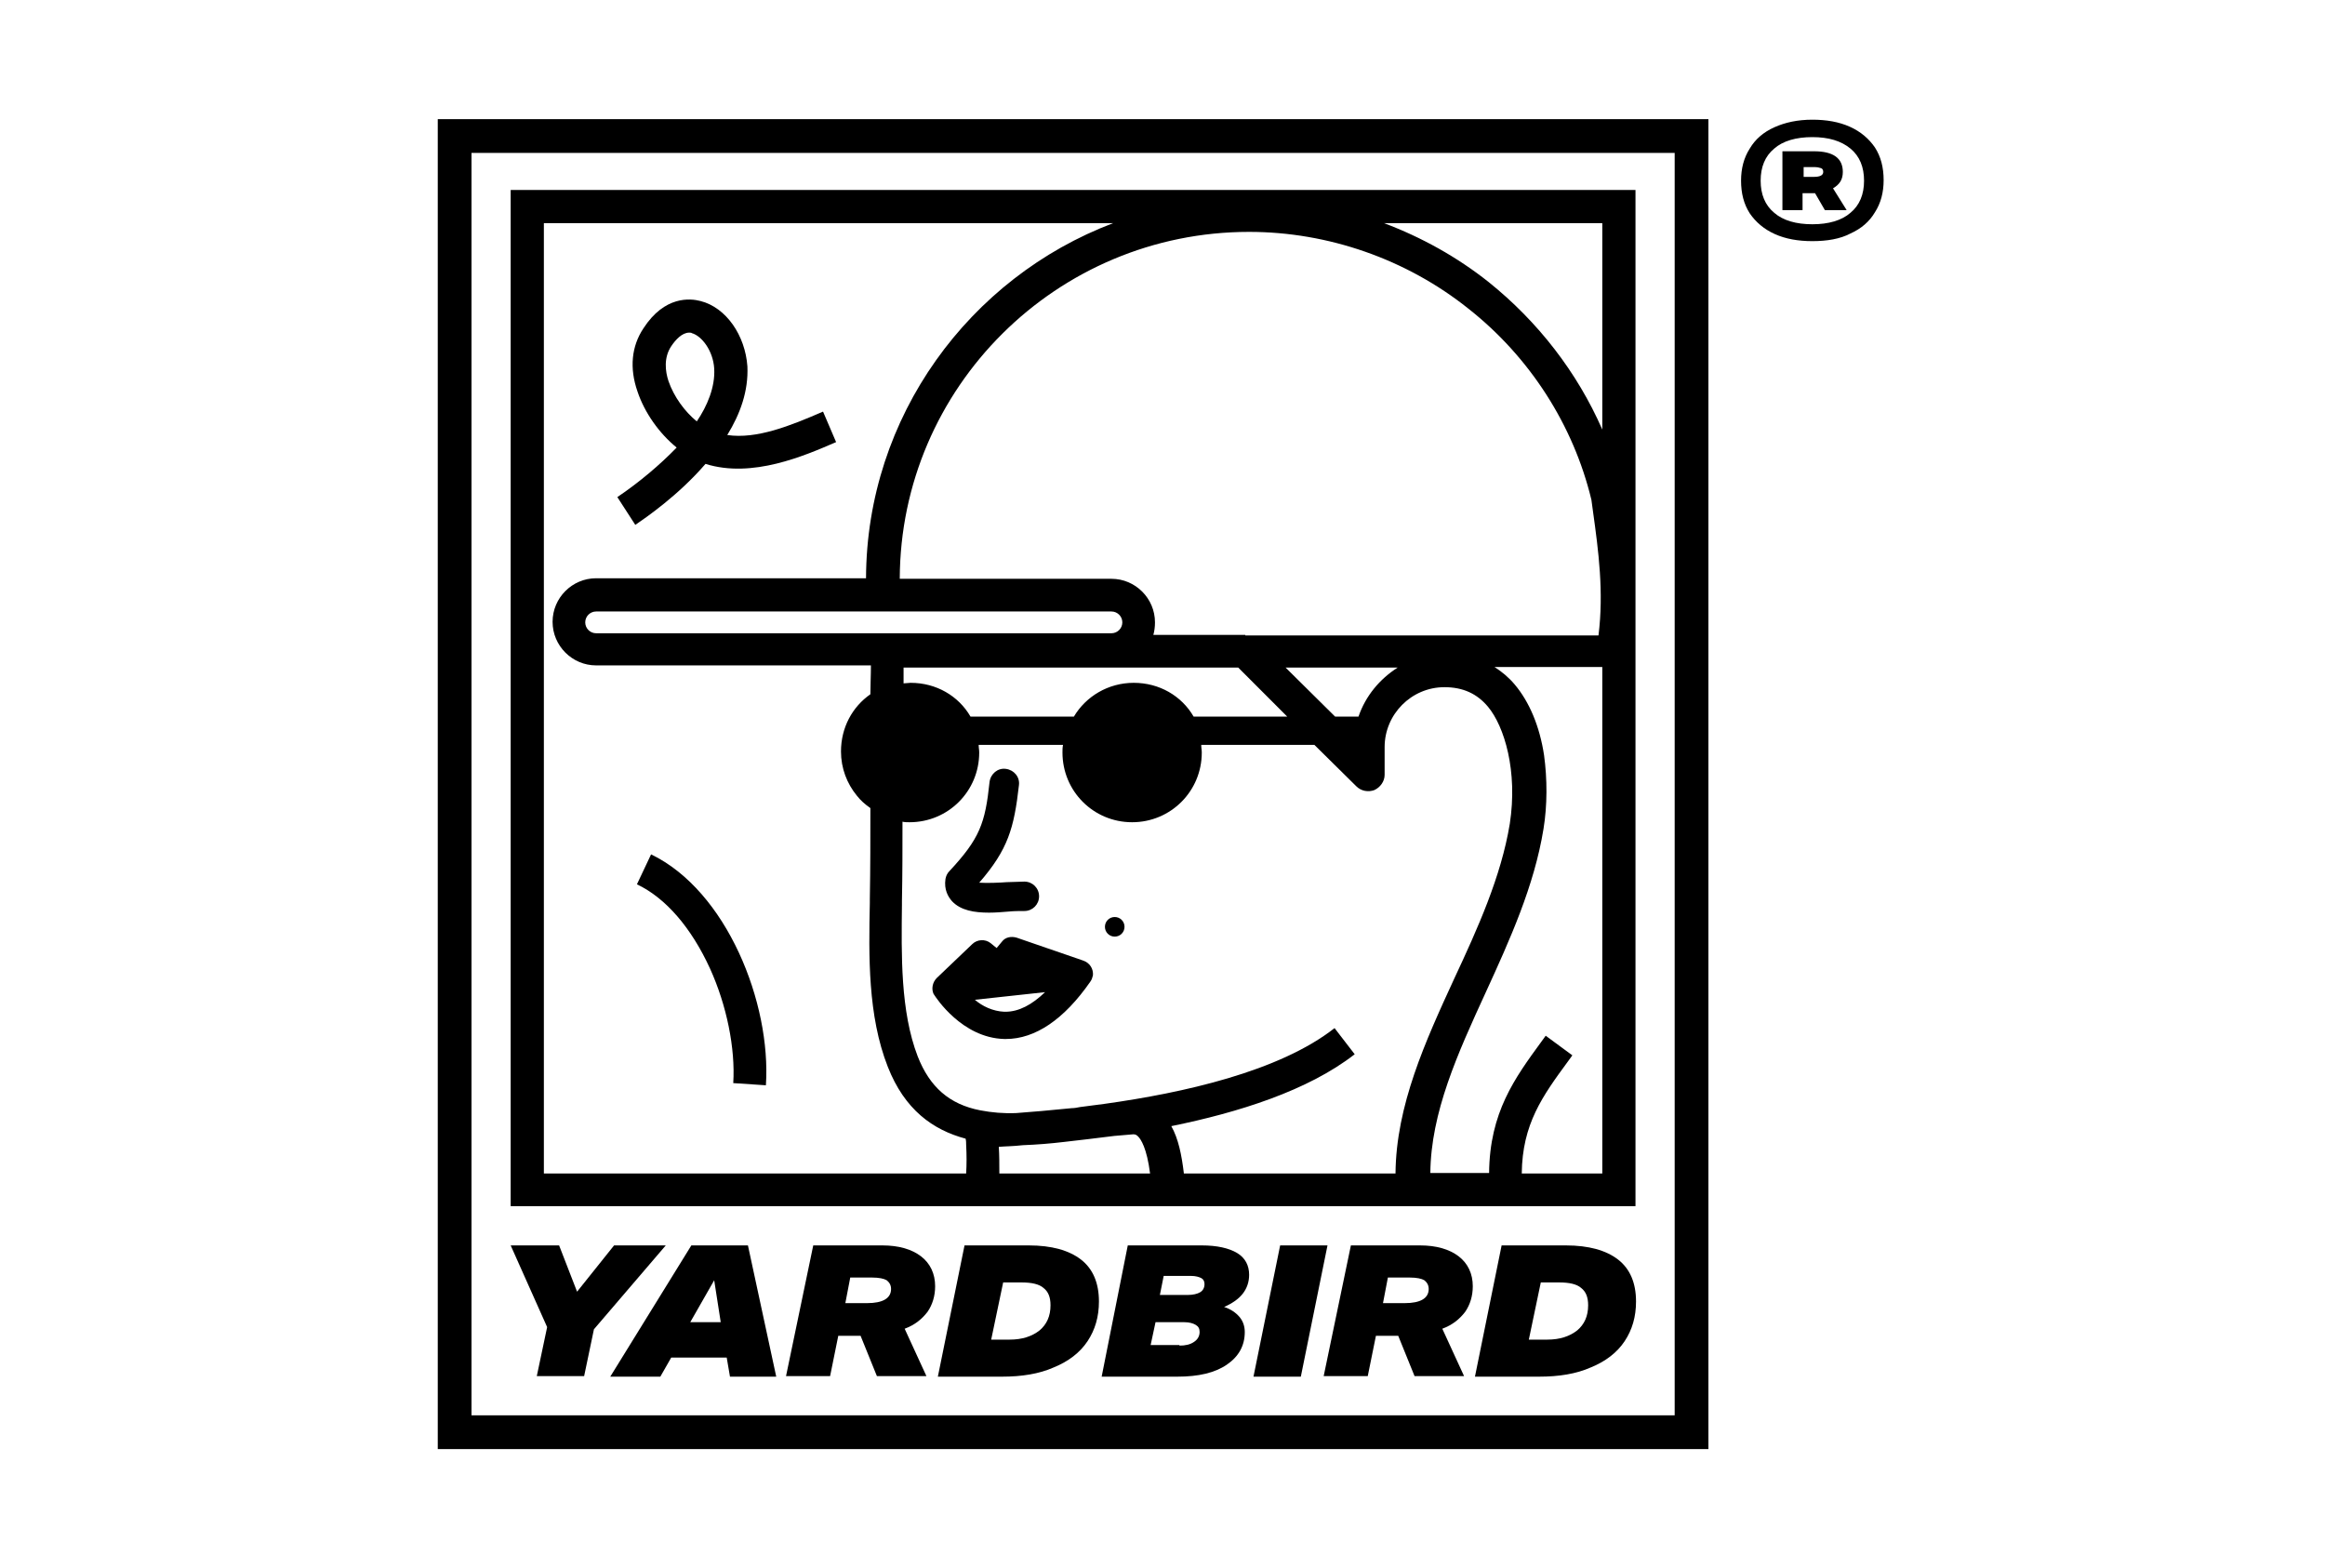 <?xml version="1.0" encoding="UTF-8"?>
<svg xmlns="http://www.w3.org/2000/svg" width="885" height="597" viewBox="0 0 885 597" fill="none">
  <path d="M689.862 91.787C684.476 91.787 679.712 90.958 675.569 89.092C671.426 87.226 668.319 84.531 666.041 81.215C663.762 77.69 662.727 73.544 662.727 68.776C662.727 64.216 663.762 60.07 666.041 56.546C668.112 53.022 671.219 50.327 675.362 48.461C679.505 46.595 684.269 45.559 689.862 45.559C695.247 45.559 700.011 46.388 704.154 48.254C708.297 50.119 711.404 52.814 713.683 56.131C715.961 59.655 716.997 63.801 716.997 68.569C716.997 73.13 715.961 77.276 713.683 80.8C711.611 84.324 708.504 87.019 704.361 88.885C700.426 90.958 695.454 91.787 689.862 91.787ZM689.862 85.361C696.076 85.361 701.047 83.909 704.361 81.007C707.883 78.105 709.54 73.959 709.54 68.776C709.54 63.594 707.883 59.448 704.361 56.546C700.84 53.643 696.076 52.192 689.862 52.192C683.648 52.192 678.676 53.643 675.362 56.546C671.841 59.448 670.184 63.594 670.184 68.776C670.184 73.959 671.841 78.105 675.362 81.007C678.676 83.909 683.648 85.361 689.862 85.361ZM678.676 57.582H690.483C697.94 57.582 701.461 60.277 701.461 65.46C701.461 68.362 700.219 70.228 697.733 71.679L702.911 79.971H694.626L690.897 73.544H686.133V79.971H678.469V57.582H678.676ZM690.483 67.325C692.762 67.325 694.004 66.703 694.004 65.46C694.004 64.838 693.797 64.216 693.176 64.008C692.554 63.801 691.726 63.594 690.483 63.594H686.547V67.325H690.483Z" fill="black"></path>
  <path d="M208.265 505.146L194.387 474.051H212.822L219.658 491.671L233.743 474.051H253.421L226.079 505.975L222.35 523.803H204.329L208.265 505.146Z" fill="black"></path>
  <path d="M263.157 474.051H284.699L295.47 524.011H277.863L276.62 516.755H255.492L251.35 524.011H232.293L263.157 474.051ZM274.342 503.28L271.856 487.318L262.742 503.28H274.342Z" fill="black"></path>
  <path d="M309.556 474.051H335.863C342.077 474.051 347.048 475.502 350.569 478.197C354.091 480.892 355.955 484.83 355.955 489.598C355.955 493.33 354.919 496.647 353.055 499.342C350.984 502.037 348.291 504.317 344.355 505.768L352.641 523.803H333.791L327.577 508.463H319.084L315.977 523.803H299.199L309.556 474.051ZM330.063 496.025C336.07 496.025 339.177 494.159 339.177 490.635C339.177 489.184 338.555 488.147 337.52 487.318C336.484 486.696 334.62 486.282 331.927 486.282H323.642L321.777 496.025H330.063Z" fill="black"></path>
  <path d="M367.142 474.051H391.584C400.284 474.051 406.912 475.917 411.469 479.441C416.027 482.965 418.305 488.355 418.305 495.403C418.305 501.207 416.855 506.183 413.955 510.536C411.055 514.889 406.705 518.206 401.113 520.486C395.52 522.974 388.891 524.011 381.434 524.011H356.992L367.142 474.051ZM384.334 509.914C389.099 509.914 392.827 508.67 395.727 506.39C398.42 504.11 399.87 501 399.87 496.854C399.87 493.744 399.041 491.671 397.177 490.22C395.52 488.769 392.62 488.147 388.891 488.147H381.849L377.292 509.914H384.334Z" fill="black"></path>
  <path d="M429.282 474.051H457.453C463.253 474.051 467.81 475.087 470.917 476.953C474.024 478.819 475.474 481.721 475.474 485.245C475.474 487.94 474.646 490.428 472.989 492.501C471.331 494.574 468.846 496.232 465.946 497.476C468.432 498.305 470.296 499.549 471.746 501.207C473.196 502.866 473.817 504.939 473.817 507.012C473.817 512.194 471.539 516.34 466.982 519.45C462.425 522.559 456.21 524.011 448.132 524.011H419.34L429.282 474.051ZM448.961 512.194C451.239 512.194 453.103 511.78 454.553 510.743C455.796 509.914 456.625 508.67 456.625 507.012C456.625 505.768 456.21 504.939 455.175 504.317C454.139 503.695 452.689 503.28 450.825 503.28H439.846L437.982 511.987H448.961V512.194ZM452.068 492.915C454.139 492.915 455.796 492.501 456.832 491.879C457.867 491.257 458.489 490.22 458.489 488.769C458.489 487.733 458.075 486.903 457.246 486.489C456.418 486.074 455.175 485.66 453.31 485.66H442.954L441.504 492.915H452.068Z" fill="black"></path>
  <path d="M487.283 474.051H505.304L495.154 524.011H477.133L487.283 474.051Z" fill="black"></path>
  <path d="M514.208 474.051H540.515C546.729 474.051 551.7 475.502 555.222 478.197C558.743 480.892 560.607 484.83 560.607 489.598C560.607 493.33 559.572 496.647 557.707 499.342C555.636 502.037 552.943 504.317 549.008 505.768L557.293 523.803H538.444L532.229 508.463H523.737L520.63 523.803H503.852L514.208 474.051ZM534.715 496.025C540.722 496.025 543.829 494.159 543.829 490.635C543.829 489.184 543.208 488.147 542.172 487.318C541.136 486.696 539.272 486.282 536.579 486.282H528.294L526.43 496.025H534.715Z" fill="black"></path>
  <path d="M571.583 474.051H596.026C604.725 474.051 611.354 475.917 615.911 479.441C620.468 482.965 622.746 488.355 622.746 495.403C622.746 501.207 621.297 506.183 618.397 510.536C615.497 514.889 611.147 518.206 605.554 520.486C599.961 522.974 593.333 524.011 585.876 524.011H561.434L571.583 474.051ZM588.983 509.914C593.747 509.914 597.476 508.67 600.376 506.39C603.068 504.11 604.518 501 604.518 496.854C604.518 493.744 603.69 491.671 601.826 490.22C600.168 488.769 597.268 488.147 593.54 488.147H586.497L581.94 509.914H588.983Z" fill="black"></path>
  <path d="M376.463 347.39C378.949 347.39 381.434 347.182 383.92 346.975C385.991 346.768 388.063 346.768 389.927 346.768C393.034 346.768 395.52 344.28 395.52 341.171C395.52 338.061 393.034 335.573 389.927 335.573C387.856 335.573 385.577 335.781 383.299 335.781C380.606 335.988 375.842 336.195 372.735 335.988C383.713 323.343 385.991 315.258 387.856 298.881C388.27 295.772 385.991 293.077 382.884 292.662C379.777 292.247 377.085 294.528 376.67 297.637C375.013 313.392 372.942 319.197 361.342 331.635C360.513 332.464 360.099 333.5 359.892 334.537C359.271 338.683 360.928 341.378 362.378 343.036C365.692 346.56 370.87 347.39 376.463 347.39Z" fill="black"></path>
  <path d="M234.988 189.219L241.824 199.792C245.759 197.097 258.188 188.597 268.545 176.574C286.359 182.171 306.244 173.464 318.258 168.282L313.286 156.673C300.858 162.063 288.016 167.245 276.83 165.587C281.801 157.502 284.909 148.795 284.494 139.467C283.666 127.651 276.416 117.078 266.68 114.591C262.745 113.554 253.009 112.518 244.931 124.956C240.374 131.797 239.545 140.089 242.652 149.003C245.345 157.087 250.938 164.965 257.566 170.355C251.145 176.988 243.274 183.622 234.988 189.219ZM254.459 145.064C253.216 141.333 252.595 136.15 255.495 131.797C257.152 129.309 259.638 126.614 262.331 126.614C262.745 126.614 263.159 126.614 263.366 126.821C267.095 127.858 271.445 133.455 271.859 140.296C272.273 147.344 269.166 154.6 265.23 160.404C260.673 156.673 256.531 151.076 254.459 145.064Z" fill="black"></path>
  <path d="M616.12 72.301H615.291H201.429H200.601H194.387V78.52V81.215V450.212V452.907V459.126H200.601H201.429H372.733H587.327H615.498H616.327H622.541V452.907V450.212V81.215V78.52V72.301H616.12ZM343.94 254.104H471.33L489.973 272.762H454.345C449.788 264.884 441.295 259.909 431.56 259.909C421.824 259.909 413.332 265.091 408.775 272.762H369.418C364.861 264.884 356.369 259.909 346.633 259.909C345.805 259.909 344.769 260.116 343.94 260.116C343.94 258.043 343.94 255.97 343.94 254.104ZM226.907 241.044C224.629 241.044 222.765 239.179 222.765 236.898C222.765 234.618 224.629 232.752 226.907 232.752H423.067C425.346 232.752 427.21 234.618 427.21 236.898C427.21 239.179 425.346 241.044 423.067 241.044H226.907ZM489.351 254.104H532.022C525.186 258.458 519.801 264.884 517.108 272.762H508.201L489.351 254.104ZM474.023 241.666H439.017C439.431 240.215 439.638 238.557 439.638 236.898C439.638 227.777 432.181 220.314 423.067 220.314H342.49C342.698 147.551 402.146 88.263 475.473 88.263C505.508 88.263 535.336 98.628 558.95 117.493C582.356 135.942 598.927 161.855 605.763 190.255C605.97 191.707 606.177 193.158 606.384 194.816C608.456 209.742 610.527 225.289 608.456 241.874H474.023V241.666ZM367.761 446.688H207.022V84.946H423.688C369.004 105.676 329.855 158.538 329.648 220.107H226.907C217.793 220.107 210.336 227.57 210.336 236.691C210.336 245.812 217.793 253.275 226.907 253.275H331.512C331.512 257.214 331.305 260.738 331.305 264.262C324.469 269.03 320.119 276.908 320.119 286.029C320.119 292.455 322.398 298.26 326.126 302.82C327.576 304.686 329.234 306.137 331.305 307.588C331.305 318.99 331.305 330.184 331.098 342.208V343.659C330.684 363.767 330.269 386.57 337.933 406.057C344.355 422.433 355.126 430.104 367.554 433.42C367.761 434.25 367.761 435.079 367.761 435.701C367.968 439.639 367.968 443.164 367.761 446.688ZM380.397 446.48C380.397 443.164 380.397 439.639 380.189 436.53C382.468 436.323 385.782 436.323 389.304 435.908C394.689 435.701 399.868 435.286 405.046 434.664C410.846 434.042 417.267 433.213 424.103 432.384C426.588 432.177 428.867 431.969 431.353 431.762C432.181 431.762 432.595 431.969 433.217 432.591C434.253 433.628 436.531 436.945 437.774 446.688H380.397V446.48ZM450.616 446.48C449.788 439.639 448.545 433.42 445.852 428.652C471.33 423.47 497.844 415.178 515.658 401.289L507.994 391.338C486.866 407.922 450.202 416.007 420.581 420.153C417.474 420.568 414.367 420.982 411.053 421.397C410.017 421.604 408.982 421.811 407.946 421.811C399.66 422.641 392.618 423.263 386.818 423.677C382.054 423.884 377.497 423.47 373.147 422.641C361.34 420.36 353.883 413.727 349.326 402.118C342.698 384.912 343.112 363.352 343.319 344.488V343.037C343.526 332.257 343.526 322.721 343.526 312.771C344.355 312.978 345.39 312.978 346.219 312.978C360.926 312.978 372.733 301.162 372.733 286.443C372.733 285.407 372.525 284.578 372.525 283.541H404.632C404.425 284.578 404.425 285.407 404.425 286.443C404.425 301.162 416.231 312.978 430.938 312.978C445.645 312.978 457.452 301.162 457.452 286.443C457.452 285.407 457.245 284.578 457.245 283.541H500.33L516.279 299.296C518.143 301.162 520.836 301.576 523.115 300.747C525.393 299.711 527.05 297.43 527.05 294.943V284.37C527.05 271.932 537.2 261.567 549.836 261.567C556.878 261.567 562.264 264.055 566.407 269.03C572.621 276.493 577.799 293.492 574.692 313.6C571.378 333.708 562.471 353.402 553.564 372.474C542.586 396.313 531.4 420.775 531.193 446.688H450.616V446.48ZM609.906 446.688H579.249C579.456 427.823 587.12 417.251 596.856 403.984L598.513 401.703L588.363 394.24L586.706 396.521C576.556 410.41 567.028 423.47 566.821 446.48H544.45C544.657 423.47 554.807 401.081 565.578 377.656C574.692 357.755 584.013 337.232 587.535 315.466C588.985 306.552 588.985 296.601 587.742 287.48C586.085 276.493 582.149 267.164 576.556 260.531C574.278 257.836 571.792 255.763 568.892 253.897H608.248H609.906V446.688ZM609.906 163.514C600.377 141.747 585.463 122.468 566.614 107.335C554.6 97.799 541.136 90.336 526.843 84.946H609.906V163.514Z" fill="black"></path>
  <path d="M412.295 365.63L387.024 356.923C384.953 356.301 382.674 356.716 381.432 358.374L379.36 360.862L377.082 358.996C375.01 357.338 371.903 357.545 370.039 359.411L356.575 372.263C354.918 373.922 354.504 376.409 355.332 378.275C355.539 378.482 355.539 378.69 355.747 378.897C356.161 379.519 366.103 395.066 382.26 395.481C382.467 395.481 382.674 395.481 382.882 395.481C394.067 395.481 405.045 388.018 414.988 373.714C415.609 372.885 415.817 372.056 416.024 371.227C416.231 368.739 414.781 366.459 412.295 365.63ZM382.674 385.116C382.467 385.116 382.467 385.116 382.26 385.116C377.91 384.909 373.975 383.043 371.075 380.555L397.796 377.653C392.824 382.421 387.853 385.116 382.674 385.116Z" fill="black"></path>
  <path d="M247.831 325.207L242.445 336.609C253.424 341.791 263.159 353.193 270.202 368.533C276.623 382.63 279.937 399.006 279.109 412.274L291.537 413.103C293.608 381.8 276.623 339.096 247.831 325.207Z" fill="black"></path>
  <path d="M424.314 349.051C422.243 349.051 420.586 350.709 420.586 352.782C420.586 354.855 422.243 356.514 424.314 356.514C426.386 356.514 428.043 354.855 428.043 352.782C428.043 350.709 426.386 349.051 424.314 349.051Z" fill="black"></path>
  <path d="M637.457 58.204V538.73H179.475V58.204H637.457ZM650.3 45.352H166.633V551.582H650.3V45.352Z" fill="black"></path>
</svg>
